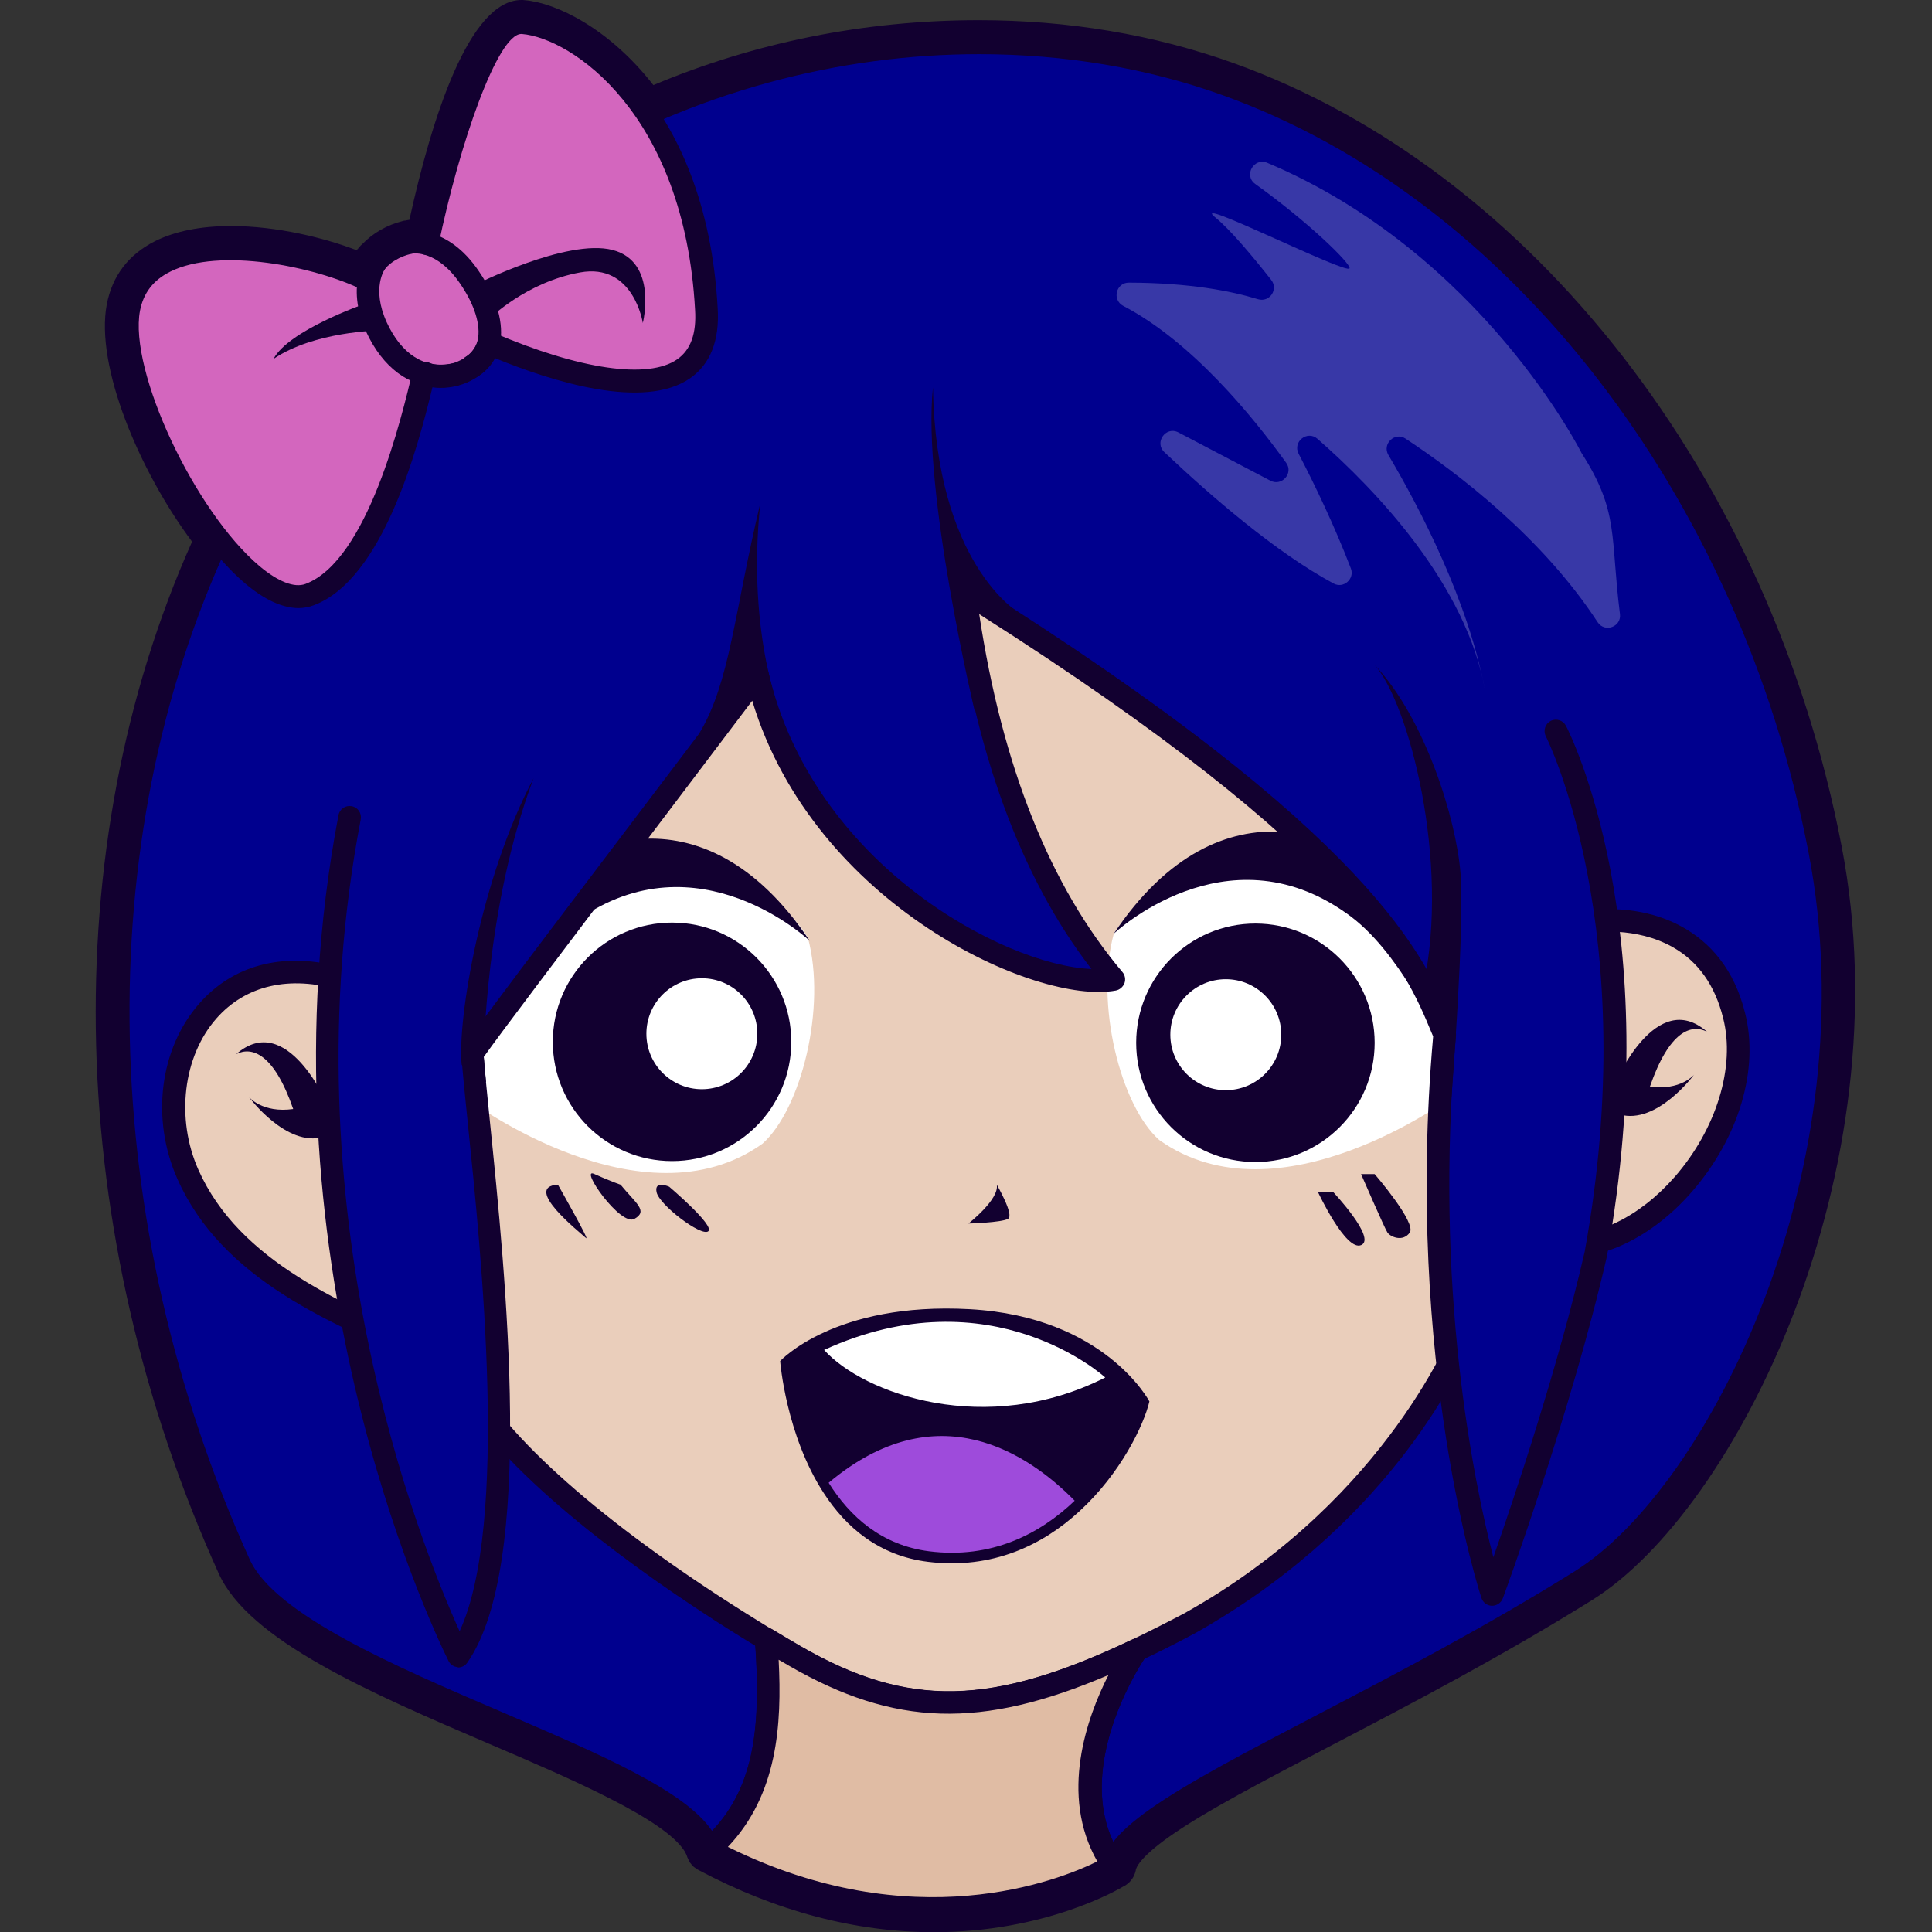 <svg version="1.1" id="Слой_1" xmlns="http://www.w3.org/2000/svg" xmlns:xlink="http://www.w3.org/1999/xlink" x="0px" y="0px"
	 viewBox="0 0 1024 1024" style="enable-background:new 0 0 1024 1024;" xml:space="preserve"><rect x="0" y="0" width="1024" height="1024" fill="#333333" stroke="none"/><style type="text/css">
	.st0{fill:#120030;}
	.st1{fill:#00008E;}
	.st2{fill:#EACEBB;}
	.st3{fill:#FFFFFF;}
	.st4{fill:#9E4BDB;}
	.st5{fill:#D366BE;}
	.st6{fill:#E0BCA4;}
	.st7{opacity:0.22;fill:#FFFFFF;}
</style><g><path class="st0" d="M101.8,287.1c-28.1-37.7-51.4-93.2-45.2-125.8c2.9-15.1,11.5-26.4,25.6-33.5c10.7-5.3,24.2-8,40.2-8
		c24.5,0,49.6,6.3,66.6,12.8c0.2-0.3,0.5-0.5,0.7-0.7c0.3-0.5,0.6-0.8,0.7-0.9c0.5-0.6,1.1-1.2,1.7-1.7c5.5-5.7,13-10.1,21.5-12.2
		c0.4-0.1,0.8-0.2,1.2-0.2c0,0,0.1,0,0.1,0c0.1,0,0.2,0,0.4-0.1c0.6-0.1,1.1-0.2,1.7-0.3C228.9,62.3,248.7,0,276.4,0
		c0.6,0,1.2,0,1.7,0.1c16.8,1.4,44.8,15,68.2,45c53.5-22.5,111.7-34.4,172.5-34.4c47.4,0,92.7,7.6,134.9,22.7
		C811.9,90.1,938.4,253,976.1,448.5c33.3,172.9-56.1,352.1-132.3,399.6c-48.5,30.2-95.8,54.9-137.7,76.8c-36,18.8-67.1,35-86.1,48.4
		c-16.5,11.6-17.8,17-17.9,17.5c0,0.1,0,0.1-0.1,0.2c0,0.1,0,0.2,0,0.3c-0.2,0.9-0.5,1.8-0.9,2.7c-0.1,0.3-0.3,0.5-0.4,0.8
		c-0.4,0.7-0.8,1.3-1.3,1.9c-0.2,0.2-0.4,0.5-0.6,0.7c-0.7,0.7-1.4,1.3-2.2,1.8c0,0-0.2,0.1-0.3,0.2c0,0,0,0-0.1,0
		c-3.7,2.3-42.4,24.7-101.1,24.7c-41.7,0-83.8-11.1-125-33c-0.1,0-0.1-0.1-0.2-0.1c-0.5-0.3-0.9-0.6-1.3-0.9
		c-0.4-0.3-0.8-0.5-1.1-0.8c-0.4-0.3-0.6-0.7-1-1.1c-0.3-0.4-0.6-0.7-0.9-1.1c-0.2-0.4-0.4-0.8-0.6-1.2c-0.2-0.5-0.5-1-0.7-1.5
		c0-0.1-0.1-0.2-0.1-0.3c-0.3-1-0.8-1.9-1.4-3c-10.9-17.1-60.2-38.3-103.7-56.9c-62.7-26.9-127.4-54.7-143.3-90.5
		C34.2,653.3,29.1,449.7,101.8,287.1z"/><path class="st1" d="M126.8,828.7C152.3,886.4,344.7,930,373,974.6c1.3,1.9,2.2,3.9,2.8,5.8c32.1-28.2,33.6-68,30.4-111.7
		c-1.1-14.9-2.8-30.2-3.9-45.6c-1.4-20.1,19.9-21.3,49.2-13.8c4.8,1.2,9.8,2.7,15,4.3c0.1,0,0.1,0,0.1,0.1
		c7.6,2.4,15.6,5.2,23.7,8.3c5.5,2.1,11,4.3,16.5,6.6c48.5,20.1,95.5,45.9,95.5,45.9s-46.1,65.5-12,114.3c1.3-7.6,9.4-16,22.8-25.4
		c41.4-29.2,132.7-68.5,224.4-125.6c69.2-43.1,160.2-214.3,126.8-387.1C931,278,817.2,104.7,649.8,44.7
		c-167.5-60-416.3-0.6-534.1,240.7C35.7,458,51.2,661.8,126.8,828.7z"/><path class="st0" d="M585.4,992.3c-30.5-43.6-2.4-98,8.3-115.6c-13.9-7.4-51.3-26.9-89.2-42.6c-5.5-2.3-11-4.5-16.4-6.5
		c-8.5-3.3-16.1-6-23.3-8.2c-0.2-0.1-0.3-0.1-0.5-0.2c-5.4-1.7-10-3-14.3-4.1c-26.9-6.8-36.1-3.5-39.2-0.9c-1.3,1.1-3,3.2-2.6,8.5
		c0.6,8.1,1.3,16.1,2.1,24.1c0.7,7.2,1.3,14.4,1.9,21.5c2.9,40.1,3.1,85.5-32.4,116.6c-1.5,1.3-3.6,1.8-5.6,1.3
		c-2-0.6-3.5-2.1-4.1-4c-0.5-1.5-1.2-3-2.1-4.4c-11.9-18.7-59.9-39.3-106.4-59.2c-61.6-26.4-125.3-53.8-140.2-87.4
		c-82.1-181.3-86.2-386.2-11-548.3C228.3,40.9,477.4-23.3,651.8,39.1C807.9,95,932.9,256.2,970.2,449.7
		c32.9,170.4-54.8,346.8-129.5,393.3c-48.3,30.1-95.6,54.7-137.2,76.5c-36.2,18.9-67.5,35.2-86.8,48.9
		c-15.7,11.1-19.7,17.8-20.3,21.5c-0.4,2.4-2.2,4.3-4.6,4.9c-0.4,0.1-0.9,0.1-1.3,0.1C588.4,994.9,586.5,993.9,585.4,992.3z
		 M121.1,288c-73.7,158.8-69.5,360,11.1,538.2c0,0,0,0,0,0c13,29.4,77.3,57,134,81.3c51.9,22.3,96.8,41.5,111.2,62.9
		c23.1-24.3,25.9-57.2,22.7-101.3c-0.5-7-1.2-14.2-1.8-21.3c-0.7-8-1.5-16.2-2.1-24.3c-0.7-10,3.3-15.6,6.9-18.5
		c8.7-7.3,25-7.8,49.8-1.5c4.7,1.2,9.5,2.6,15.3,4.4l0,0c0.2,0.1,0.3,0.1,0.5,0.2c7.3,2.3,15.1,5,23.7,8.4
		c5.5,2.1,11.1,4.4,16.7,6.7c48.2,20,95.6,46,96.1,46.2c1.5,0.8,2.6,2.2,3,3.9c0.4,1.7,0,3.4-0.9,4.8c-0.4,0.6-37.6,54.6-17.3,98.2
		c4.1-5.4,10.6-11.1,19.8-17.6c20-14.1,51.6-30.6,88.2-49.7c41.5-21.7,88.5-46.2,136.5-76.1c71.9-44.8,156-215.4,124.1-380.9
		c-36.5-189.4-158.5-347-310.7-401.6c-39.8-14.3-83.6-21.7-128.9-21.7C371.5,28.7,209.1,107.7,121.1,288z"/><path class="st2" d="M99.5,622.3c23.9,53.8,85.9,77.3,142.1,100.9c16.3,40,76.6,88.8,134.8,126.8c10,6.6,20.1,12.9,29.7,18.7
		c5.2,3.2,10.4,6.2,15.4,9.1c60.8,34.9,107.8,31.5,180.8-3.2c9.1-4.3,18.6-9.1,28.5-14.4c4.9-2.8,9.7-5.6,14.3-8.5
		c102.3-63.5,133.1-151,133.1-151s28.2-22.6,45.5-40.4c53.1,6.1,109.5-66.8,95.4-122.1c-15.2-61.8-81.3-49.8-81.3-48.6
		c0,1.3-49.8-38.7-49.8-38.7l-34.7-97l-163-86.7l-96.1-6.5l-154.8,23.8c0,0-111.9,154-157.5,234.6
		C110.4,497.8,75.7,568.5,99.5,622.3z"/><path class="st0" d="M418.5,883c-5-2.9-10.2-5.9-15.5-9.1c-11-6.6-20.8-12.8-29.9-18.8c-42.2-27.6-115.4-80.4-136.1-127.3l-6.5-2.7
		C175,701.9,117.6,678,94,624.8c0,0,0,0,0,0c-14.1-31.7-9.4-69,11.6-92.9c17.8-20.3,43.8-27.2,73.4-19.8
		c46.5-81,154.4-229.6,155.5-231.1c0.9-1.3,2.4-2.2,3.9-2.4l154.8-23.8c0.4-0.1,0.9-0.1,1.3-0.1l96.1,6.5c0.8,0.1,1.7,0.3,2.4,0.7
		l163,86.7c1.3,0.7,2.3,1.9,2.8,3.3l34.1,95.4c18.6,14.9,39.1,31.1,45.6,35.8c1.3-0.3,2.7-0.5,4.1-0.6c30.9-3.7,70.9,8.2,82.3,54.3
		c7.6,29.8-3.2,66.2-28.2,94.9c-20.6,23.6-46.8,36.5-70.7,34.9c-15.4,15.4-37.2,33.2-42.8,37.8c-4.9,12.8-38.5,92.6-135,152.5
		c-4.7,2.9-9.5,5.8-14.7,8.7c-10.1,5.4-19.8,10.3-28.8,14.5c-39.7,18.9-71.9,28.3-102,28.3C474.4,908.3,447.8,899.8,418.5,883z
		 M824.4,654.3c20.8,2.3,44.5-9.1,63.3-30.6c22.1-25.4,32.2-58.4,25.6-84.1c-4.3-17.4-13.3-30.1-26.9-37.7
		c-19.3-10.8-41.5-8.1-45.8-7c-0.1,0-0.2,0.1-0.2,0.1c-4.4,2.1-4.4,2.1-56.2-39.5c-0.9-0.7-1.5-1.6-1.9-2.7L748.4,358l-159.8-85
		l-94.2-6.4L342.8,290c-13.3,18.4-113.6,157.6-155.6,232c-1.4,2.4-4.3,3.6-6.9,2.8c-26.8-8-50.1-2.6-65.6,15
		c-17.7,20.1-21.6,53-9.6,80.1c21.7,48.8,76.8,71.9,130.1,94.1l8.8,3.7c1.5,0.6,2.6,1.8,3.2,3.3c13.2,32.4,61.5,77.6,132.6,124.1
		c9,5.9,18.7,12,29.5,18.6c5.2,3.2,10.3,6.1,15.2,9c56.8,32.7,101,31.8,175.2-3.5c8.8-4.2,18.3-9,28.2-14.2
		c4.8-2.7,9.5-5.5,14.1-8.3c99.2-61.6,130.3-147.1,130.6-147.9c0.4-1.1,1-2,1.9-2.7c0.3-0.2,28.1-22.6,45-39.9
		c1.1-1.2,2.7-1.8,4.3-1.8C823.9,654.3,824.2,654.3,824.4,654.3z M99.4,622.3L99.4,622.3L99.4,622.3z M843.6,491.2
		c0.1-0.5,0.2-1,0.2-1.6C843.8,490.1,843.8,490.7,843.6,491.2z M843.8,489.6C843.8,489.6,843.8,489.6,843.8,489.6
		C843.8,489.6,843.8,489.6,843.8,489.6z M843.8,489.6C843.8,489.6,843.8,489.6,843.8,489.6C843.8,489.6,843.8,489.6,843.8,489.6z"/><path class="st3" d="M769.3,581.5c0,0-91.5,67.9-154.9,22.7c-20.5-18.2-34.1-72.3-24.1-109.2c19.4-32.8,79.9-52.8,128.6-22.9
		C767.6,502,769.3,581.5,769.3,581.5z"/><path class="st3" d="M249.2,583.5c0,0,91.5,67.9,154.9,22.7c20.5-18.2,34.1-72.3,24.1-109.2c-19.4-32.8-79.9-52.8-128.6-22.9
		C250.9,504,249.2,583.5,249.2,583.5z"/><circle class="st0" cx="665.4" cy="552.7" r="63.2"/><circle class="st3" cx="649.7" cy="548.4" r="29.4"/><circle class="st0" cx="356.2" cy="552.2" r="63.2"/><circle class="st3" cx="372" cy="547.9" r="29.4"/><path class="st0" d="M413.5,721.4c0,0,3,39.2,23.2,70.1c11.7,18,29.2,33.1,55.2,36.3c34.2,4.2,61-9.1,80.2-26.8
		c21.9-20,34.2-45.8,37.1-58.2c0,0-23.5-44.9-95.1-48.9C442.3,689.9,413.5,721.4,413.5,721.4z"/><path class="st3" d="M585.8,730.1c0,0-60.2-55.2-149-14.6C457.7,738.8,522.9,762,585.8,730.1z"/><path class="st4" d="M439.2,785.9c11.3,18,28.1,33.1,53.2,36.3c33,4.2,58.7-9.1,77.2-26.8C545.3,770.7,496.8,737.5,439.2,785.9z"/><path class="st0" d="M429.2,498.7c0,0-59.3-56.1-123.1-11c-29,20-45.8,63.8-52.2,64.5c-6.4,0.6,0.6-43.2,23.2-74.1
		S371.8,412.9,429.2,498.7z"/><path class="st0" d="M590.3,494.9c0,0,59.3-56.1,123.1-11c29,20,45.8,63.8,52.2,64.5c6.4,0.6-0.6-43.2-23.2-74.1
		S647.7,409.2,590.3,494.9z"/><path class="st1" d="M511.3,313.5c0,0,8.8,126.7,79,205.5c-72,7.7-178.6-84.1-189-161.1c-51.8,60.7-109.6,158.4-151.1,200.6
		c1.5,71.9,34.1,246.6-7.4,319.2c-23-19.9-82.9-213-69.6-373.1c13.3-160.1,111.1-318.4,311-316.3c199.9,2.2,345.1,112.9,367.3,301.1
		s-60.7,355.6-60.7,355.6s-41.4-132.9-25.2-296.7C741.9,458.6,609.4,378.7,511.3,313.5z"/><path class="st0" d="M728.6,622.3c0,0,22.3,25.8,18.6,31c-3.7,5.2-10.3,2.2-11.8,0c-1.5-2.2-14-31-14-31H728.6z"/><path class="st0" d="M706.7,631.9c0,0,22.9,24.4,14.8,28c-8.1,3.7-22.9-28-22.9-28H706.7z"/><path class="st0" d="M354.7,629c0,0,24.4,20.7,20.7,23.6c-3.7,3-26-14-27.4-20.7C346.6,625.3,354.7,629,354.7,629z"/><path class="st0" d="M328.9,627.9c8.1,9.9,14.8,13.9,7.4,18.1c-7.4,4.3-29.5-27.5-21.4-23.8S328.9,627.9,328.9,627.9z"/><path class="st0" d="M295.7,627.9c0,0,17.7,31.1,14.8,28.2C307.5,653.3,276.7,629,295.7,627.9z"/><path class="st5" d="M226.5,129.2c0,0,24.5-119.4,50.7-117.2s91.3,41.9,97.3,151.9c3.7,63.6-84,31.4-115.3,18
		c-5.2,17.2-26.1,20.2-34.3,15.7c-6.7,28.4-24.7,104-60.6,117.5S59.4,211,68.4,163.5s92.8-31.8,126.5-15.3
		C198.6,130.3,223.5,125.5,226.5,129.2z"/><path class="st0" d="M130,309.3c-35.1-29.6-74.9-107.6-67.5-146.8c2.5-13.2,10-23,22.4-29.2c29.1-14.6,78.1-5.1,106.5,6.8
		c4.9-9.5,14.8-15,23.6-17.1c1.9-0.4,4.3-0.9,6.9-0.9c7.4-34.4,28.3-118.5,55.8-116c29.6,2.5,96.7,45.7,102.7,157.5
		c1,16.9-3.9,29.3-14.5,36.8c-24.6,17.2-73.3,1.8-103.6-10.6c-3.3,5.8-8.5,10.3-15.1,13.1c-5.9,2.4-12.4,3.2-18,2.4
		c-7.9,32.8-26.4,101.8-62.9,115.5c-2.6,1-5.4,1.5-8.2,1.5C149.6,322.2,140.2,317.9,130,309.3z M227.7,192.3c2.4,1.3,8.6,2,14.9-0.7
		c3.8-1.6,8.8-4.8,10.8-11.5c0.5-1.6,1.7-3,3.2-3.7c1.6-0.7,3.3-0.7,4.9-0.1c45.7,19.6,82.2,24.9,97.5,14.1
		c7.1-5,10.2-13.6,9.4-26.2c-5.7-104-65.4-144-91.8-146.2c-0.1,0-0.2,0-0.3,0c-12.5,0-32.7,57.8-44,112.4c-0.5,2.3-2.2,4.1-4.5,4.6
		c-1.7,0.4-3.6,0-5-1c-2-0.2-7.8,0.6-13.4,4c-3.3,2-7.6,5.7-8.8,11.4c-0.4,1.8-1.6,3.4-3.2,4.2c-1.7,0.8-3.6,0.8-5.3,0
		c-25.1-12.3-75.8-22.7-101.9-9.6c-9,4.5-14.2,11.3-16,20.7c-6,31.8,29,106.4,63.4,135.4c9.8,8.2,18.4,11.6,24.3,9.4
		c33-12.4,51-88.3,56.9-113.2c0.4-1.8,1.7-3.3,3.4-4.1c0.8-0.4,1.6-0.5,2.4-0.5C225.8,191.6,226.8,191.8,227.7,192.3z"/><path class="st6" d="M375.7,980.4c122.8,65.2,214.6,8.5,214.6,8.5c-34.1-48.8,12-114.3,12-114.3c-73,34.7-120,38.2-180.8,3.2
		c-5-2.9-10.1-5.9-15.4-9.1C409.3,912.4,407.9,952.2,375.7,980.4z"/><path class="st0" d="M372.9,985.7c-1.7-0.9-2.9-2.6-3.1-4.6c-0.2-2,0.5-3.9,2-5.2c28.3-24.8,31.8-59.2,28.4-106.7
		c-0.2-2.2,0.9-4.4,2.9-5.6c1.9-1.2,4.3-1.2,6.3,0c5.2,3.2,10.3,6.1,15.2,9c56.8,32.7,101,31.8,175.2-3.5c2.5-1.2,5.4-0.5,7.2,1.5
		c1.8,2.1,1.9,5.1,0.3,7.3c-0.4,0.6-43.2,62.7-11.9,107.5c0.9,1.3,1.3,3,1,4.7c-0.3,1.6-1.3,3-2.7,3.9c-2.4,1.5-39.9,24-98.3,24
		C460.7,1018,419,1010.2,372.9,985.7z M587.5,887.8c-67.7,28.9-113.5,27.2-169.1-4.8c-1.9-1.1-3.7-2.2-5.7-3.3
		c1.8,34.5-0.6,71.5-26.9,99.2c98.1,48.6,175.3,17.8,195.8,7.7C561.4,951.2,576.1,910.2,587.5,887.8z"/><path class="st0" d="M242.8,883.8c2,0,3.8-1,4.9-2.6c36.1-51.8,20.3-205,11.9-287.4c-1.4-14.1-2.6-25.4-3.2-33.6
		c9.5-13.4,43.7-58.5,83-110.4c19.4-25.7,40-52.8,59.3-78.4c32.7,108.5,150.8,161.5,192.7,153.6c2.1-0.4,3.8-1.9,4.6-3.9
		c0.7-2,0.3-4.3-1.1-5.9c-38.2-45.1-63.7-108.9-75.9-189.7C719.7,453,745,514.1,758.7,547.2l0.9,2.1
		c-15.3,173.4,25.2,296.5,25.6,297.7c0.8,2.4,3.1,4.1,5.6,4.1c2.4,0,4.8-1.5,5.7-3.9c0.4-1,36.2-98.4,55.2-181.3
		c31.8-174.9-19.5-277-21.7-281.2c-1.5-2.9-5.1-4.1-8.1-2.6c-2.9,1.5-4.1,5.1-2.6,8.1c0.5,1,51.6,103,20.6,273.3
		c-14,60.9-37.3,130.2-48.4,161.9c-10.3-39.8-31.8-143-19.8-276.5c0.1-1-0.1-2-0.4-2.9l-1.4-3.5c-14.4-34.9-41.3-100-255.3-234.2
		c-2-1.2-4.5-1.2-6.4,0c-2,1.3-3,3.5-2.7,5.8c10.9,83.8,35.4,150.9,73,199.5c-47.1-2-147.6-56-171.2-157.2c-0.5-2.3-2.3-4-4.6-4.5
		c-2.3-0.5-4.6,0.4-6,2.3c-21.4,28.4-44.8,59.3-66.7,88.2c-41.3,54.5-77,101.6-84.5,112.6c-0.8,1.1-1.1,2.5-1,3.8
		c0.6,8.5,1.8,20.7,3.4,36.1c7.3,70.6,21.9,213-4.3,269.7c-21.3-47.2-91.8-224.2-52.4-430.3c0.6-3.3-1.5-6.4-4.8-7
		c-3.3-0.6-6.4,1.5-7,4.8c-44.1,231.3,47.7,426.7,58.3,448.2c0.9,1.9,2.8,3.2,4.9,3.3C242.5,883.7,242.7,883.8,242.8,883.8z"/><path class="st0" d="M250.1,200.4c1.1,0,2.1-0.3,3.1-0.9c6.1-3.7,10.1-9.4,11.7-16.6c2.4-11.2-1.5-25-11-39
		c-17-25.3-37.1-21.3-37.9-21.2c-3.2,0.7-5.3,3.9-4.6,7.1c0.7,3.2,3.8,5.2,7,4.6c0.7-0.1,13.4-2,25.6,16.1
		c7.6,11.1,10.9,21.9,9.2,29.7c-0.8,3.9-2.9,6.9-6.2,8.8c-2.8,1.7-3.7,5.4-2,8.2C246.1,199.3,248.1,200.4,250.1,200.4z"/><path class="st0" d="M233.6,205.3c2.7,0,5.5-0.3,8.3-0.8c3.3-0.6,5.4-3.8,4.7-7.1c-0.6-3.2-3.8-5.3-7.1-4.7
		c-14.5,2.9-26.7-4.9-34.5-21.8c-8.4-18.4-0.9-28.5-0.8-28.6c2.1-2.6,1.7-6.4-0.9-8.4c-2.6-2.1-6.4-1.7-8.4,0.9
		c-0.5,0.6-12.3,15.8-0.8,41.1C202.9,194.9,217,205.3,233.6,205.3z"/><path class="st0" d="M539.8,324.6c0,0-43.8-25.6-45.3-119.3c-5.9,54.8,22.3,172.4,22.3,172.4l-2.3-62L539.8,324.6z"/><path class="st0" d="M415,381.8c0,0-19.6-44.1-12-115.2c-14,58.7-16,94.8-32.3,122c16.8-15.5,30.7-30.7,30.7-30.7L415,381.8z"/><path class="st0" d="M769.3,581.5c0,0,7.1-89.8,4.8-118.7c-2.3-29-18.9-82.2-45.5-110.4c18.1,20.4,40,104.1,25.9,169.8
		c8.6,11,8.6,21.9,8.6,21.9L769.3,581.5z"/><path class="st0" d="M257.6,573.6l-1.2-13.4c0,0,0.6-79.4,26.4-147.7c-27.8,52.4-40.5,127.8-38.1,151.8
		C249,572.3,257.6,573.6,257.6,573.6z"/><path class="st0" d="M528.3,627.9c0,0,9.4,16.1,6,18.1c-3.5,2-21,2.5-21,2.5S529.8,635.6,528.3,627.9z"/><path class="st0" d="M251.1,151.3c0,0,49.3-25.1,73.6-18.8c24.2,6.3,16,38.7,16,38.7s-4.8-32-33.3-26.8c-28.6,5.2-48,24.5-48,24.5
		L251.1,151.3z"/><path class="st0" d="M200.6,175.2c0,0-33.9,0.4-55.6,15c7.9-15,47.6-28.9,47.6-28.9L200.6,175.2z"/><path class="st0" d="M173.6,585.5c0,0-21.5-50.3-48.4-26.8c8.3-4.2,20-0.4,30.2,29.1c-16.3,2.3-23.4-6.3-23.4-6.3
		s19.7,26.7,39.4,21.1C177,593.8,173.6,585.5,173.6,585.5z"/><path class="st0" d="M856.3,573.6c0,0,21.5-50.3,48.4-26.8c-8.3-4.2-20-0.4-30.2,29.1c16.3,2.3,23.4-6.3,23.4-6.3
		s-19.7,26.7-39.4,21.1C852.9,581.9,856.3,573.6,856.3,573.6z"/><path class="st7" d="M838.3,240.2c0,0-53-106-166.6-153.9c-7.1-3-12.7,6.7-6.4,11.2c28.2,20.2,50.7,42.2,50,44.7
		c-1,3.8-86.4-39.4-71.1-26.9c8,6.5,20,20.9,29.6,33.1c3.9,5-0.9,12-7,10.2c-14.3-4.4-36.4-8.7-68.5-8.8c-6.8,0-9,9.1-3,12.3
		c36.4,19,68.7,58.6,86.4,83.2c4,5.5-2.3,12.6-8.3,9.5l-48.8-25.6c-6.7-3.5-12.9,5.3-7.5,10.4c24.2,22.9,59.1,53.2,89.8,69.7
		c5.2,2.8,11.2-2.5,9.1-8c-8.5-22.2-19.1-44.3-27.7-60.8c-3.3-6.4,4.6-12.6,10-7.9c30.6,26.8,79.3,77.3,89,134.3
		c-8.9-48.2-34.8-97.7-51.4-125.7c-3.5-5.9,3.4-12.5,9.1-8.7c27.3,18,72.2,52,101.8,97.3c3.8,5.7,12.7,2.4,11.8-4.4
		C853.4,284.3,858.3,271.4,838.3,240.2z"/></g></svg>